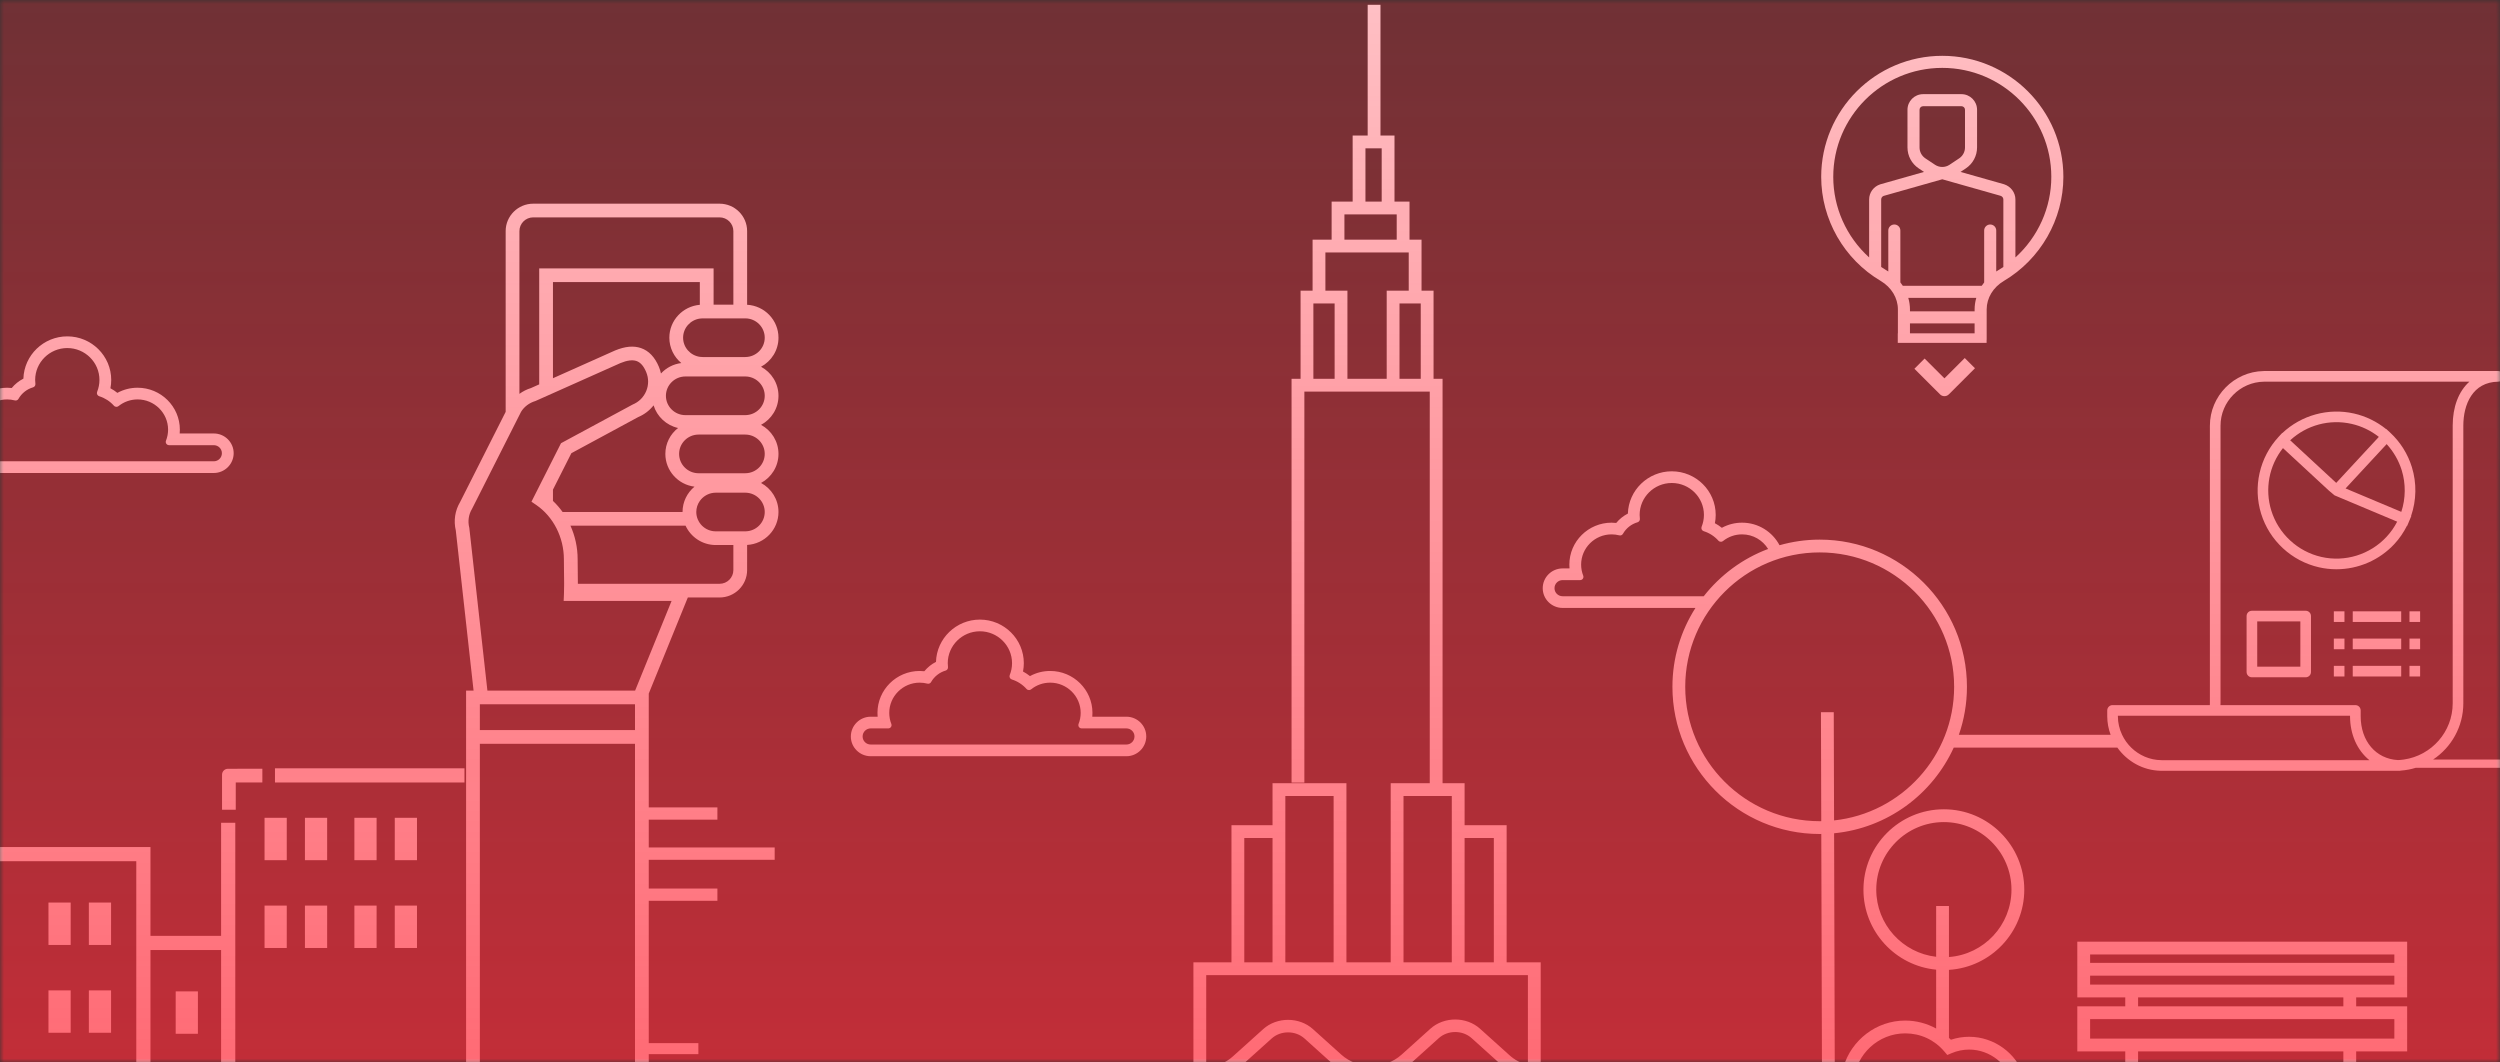 <?xml version="1.0" encoding="UTF-8"?>
<svg width="320px" height="136px" viewBox="0 0 320 136" version="1.1" xmlns="http://www.w3.org/2000/svg" xmlns:xlink="http://www.w3.org/1999/xlink">
    <rect x="0" y="0" width="320" height="136" fill="#333333" stroke="none"/>
    <!-- Generator: Sketch 52.6 (67491) - http://www.bohemiancoding.com/sketch -->
    <title>illustration-splash-page</title>
    <desc>Created with Sketch.</desc>
    <defs>
        <rect id="path-1" x="0" y="0" width="320" height="136"></rect>
        <linearGradient x1="50%" y1="0%" x2="50%" y2="100%" id="linearGradient-3">
            <stop stop-color="#FF2B3A" stop-opacity="0.3" offset="0%"></stop>
            <stop stop-color="#FF2B3A" stop-opacity="0.7" offset="100%"></stop>
        </linearGradient>
    </defs>
    <g id="Mobile" stroke="none" stroke-width="1" fill="none" fill-rule="evenodd">
        <g id="Mobile/00-OEC_Splash-Page" transform="translate(0, -432)">
            <g id="illustration-splash-page" transform="translate(0, 432)">
                <mask id="mask-2" fill="white">
                    <use xlink:href="#path-1"></use>
                </mask>
                <g id="masque"></g>
                <g id="Group-43" mask="url(#mask-2)" fill="#FFFFFF">
                    <g transform="translate(-8, 26)">
                        <path d="M118.415,68.272 C118.415,67.697 118.878,67.236 119.45,67.236 L121.698,67.236 C121.836,67.236 121.968,67.169 122.046,67.054 C122.126,66.94 122.141,66.793 122.091,66.665 C121.914,66.216 121.824,65.739 121.824,65.251 C121.824,63.118 123.573,61.38 125.72,61.38 C126.058,61.38 126.387,61.424 126.704,61.505 C126.741,61.514 126.778,61.519 126.815,61.519 C126.966,61.519 127.105,61.438 127.18,61.303 C127.579,60.595 128.258,60.06 129.04,59.834 C129.238,59.777 129.366,59.587 129.343,59.386 C129.324,59.222 129.312,59.056 129.312,58.889 C129.312,56.638 131.159,54.805 133.427,54.805 C135.695,54.805 137.542,56.638 137.542,58.889 C137.542,59.412 137.441,59.923 137.243,60.416 C137.202,60.524 137.206,60.645 137.255,60.75 C137.307,60.857 137.399,60.936 137.511,60.971 C138.235,61.196 138.889,61.618 139.398,62.189 C139.482,62.282 139.6,62.33 139.718,62.33 C139.811,62.33 139.904,62.299 139.98,62.236 C140.683,61.677 141.526,61.38 142.426,61.38 C144.575,61.38 146.327,63.118 146.327,65.251 C146.327,65.741 146.234,66.216 146.057,66.663 C146.007,66.791 146.024,66.937 146.1,67.052 C146.181,67.169 146.312,67.236 146.452,67.236 L152.176,67.236 C152.749,67.236 153.214,67.697 153.214,68.26 C153.214,68.84 152.749,69.3 152.176,69.3 L119.45,69.3 C118.878,69.3 118.415,68.84 118.415,68.272 M154.721,68.26 C154.721,66.87 153.58,65.739 152.176,65.739 L147.812,65.739 C147.827,65.577 147.834,65.415 147.834,65.251 C147.834,62.291 145.408,59.884 142.426,59.884 C141.51,59.884 140.633,60.106 139.836,60.541 C139.557,60.317 139.259,60.12 138.945,59.953 C139.014,59.603 139.049,59.247 139.049,58.889 C139.049,55.812 136.527,53.308 133.427,53.308 C130.384,53.308 127.898,55.72 127.807,58.719 C127.235,59.01 126.725,59.42 126.316,59.917 C126.117,59.895 125.918,59.884 125.72,59.884 C122.74,59.884 120.316,62.291 120.316,65.251 C120.316,65.415 120.324,65.578 120.338,65.739 L119.45,65.739 C118.048,65.739 116.908,66.875 116.908,68.272 C116.908,69.664 118.048,70.797 119.45,70.797 L152.176,70.797 C153.58,70.797 154.721,69.659 154.721,68.26" id="Fill-1"></path>
                        <polygon id="Fill-7" points="14.204 94.954 17.047 94.954 17.047 89.528 14.204 89.528"></polygon>
                        <polygon id="Fill-9" points="14.204 106.193 17.047 106.193 17.047 100.768 14.204 100.768"></polygon>
                        <polygon id="Fill-10" points="19.373 94.954 22.216 94.954 22.216 89.528 19.373 89.528"></polygon>
                        <polygon id="Fill-11" points="19.373 106.193 22.216 106.193 22.216 100.768 19.373 100.768"></polygon>
                        <polygon id="Fill-12" points="41.862 84.103 44.705 84.103 44.705 78.678 41.862 78.678"></polygon>
                        <polygon id="Fill-13" points="41.862 95.342 44.705 95.342 44.705 89.916 41.862 89.916"></polygon>
                        <polygon id="Fill-14" points="47.031 84.103 49.875 84.103 49.875 78.678 47.031 78.678"></polygon>
                        <polygon id="Fill-15" points="47.031 95.342 49.875 95.342 49.875 89.916 47.031 89.916"></polygon>
                        <polygon id="Fill-16" points="53.361 84.103 56.204 84.103 56.204 78.678 53.361 78.678"></polygon>
                        <polygon id="Fill-17" points="53.361 95.342 56.204 95.342 56.204 89.916 53.361 89.916"></polygon>
                        <polygon id="Fill-18" points="58.53 84.103 61.374 84.103 61.374 78.678 58.53 78.678"></polygon>
                        <polygon id="Fill-19" points="58.53 95.342 61.374 95.342 61.374 89.916 58.53 89.916"></polygon>
                        <polygon id="Fill-20" points="30.488 106.323 33.332 106.323 33.332 100.897 30.488 100.897"></polygon>
                        <polygon id="Fill-22" points="43.196 74.159 67.452 74.159 67.452 72.344 43.196 72.344"></polygon>
                        <polygon id="Fill-23" points="36.301 93.789 27.26 93.789 27.26 82.421 8 82.421 8 84.235 25.445 84.235 25.445 118.724 27.26 118.724 27.26 95.604 36.301 95.604 36.301 118.466 38.117 118.466 38.117 79.315 36.301 79.315"></polygon>
                        <path d="M37.176,72.403 C36.76,72.403 36.421,72.742 36.421,73.157 L36.421,76.895 L36.421,76.896 L36.421,77.65 L37.175,77.65 L37.299,77.65 L38.177,77.65 L38.177,74.158 L38.93,74.158 L38.931,74.158 L40.827,74.158 L41.582,74.158 L41.582,73.404 L41.582,73.28 L41.582,72.402 L38.576,72.402 L37.176,72.403 Z" id="Fill-24"></path>
                        <path d="M2.638,30.982 L4.886,30.982 C5.024,30.982 5.156,30.915 5.234,30.8 C5.314,30.686 5.329,30.54 5.279,30.411 C5.102,29.962 5.012,29.485 5.012,28.997 C5.012,26.864 6.761,25.126 8.908,25.126 C9.246,25.126 9.575,25.17 9.892,25.251 C9.929,25.261 9.967,25.265 10.003,25.265 C10.154,25.265 10.293,25.185 10.368,25.05 C10.767,24.342 11.446,23.806 12.228,23.58 C12.426,23.524 12.554,23.333 12.531,23.132 C12.512,22.968 12.5,22.802 12.5,22.636 C12.5,20.384 14.347,18.551 16.615,18.551 C18.883,18.551 20.73,20.384 20.73,22.636 C20.73,23.158 20.628,23.669 20.431,24.162 C20.39,24.27 20.394,24.391 20.443,24.496 C20.495,24.603 20.587,24.682 20.699,24.718 C21.423,24.942 22.077,25.364 22.586,25.935 C22.67,26.028 22.788,26.076 22.906,26.076 C22.999,26.076 23.092,26.045 23.168,25.982 C23.87,25.424 24.714,25.126 25.614,25.126 C27.763,25.126 29.515,26.864 29.515,28.997 C29.515,29.488 29.422,29.962 29.245,30.409 C29.195,30.538 29.212,30.683 29.288,30.798 C29.368,30.915 29.5,30.982 29.64,30.982 L35.364,30.982 C35.937,30.982 36.402,31.443 36.402,32.007 C36.402,32.586 35.937,33.046 35.364,33.046 L2.638,33.046 C2.066,33.046 1.603,32.586 1.603,32.018 C1.603,31.443 2.066,30.982 2.638,30.982 M2.638,34.543 L35.364,34.543 C36.768,34.543 37.909,33.405 37.909,32.007 C37.909,30.617 36.768,29.485 35.364,29.485 L31,29.485 C31.015,29.324 31.022,29.161 31.022,28.997 C31.022,26.038 28.596,23.63 25.614,23.63 C24.698,23.63 23.821,23.852 23.024,24.287 C22.745,24.063 22.447,23.866 22.134,23.699 C22.203,23.349 22.237,22.993 22.237,22.636 C22.237,19.558 19.715,17.055 16.615,17.055 C13.573,17.055 11.086,19.466 10.995,22.465 C10.423,22.757 9.913,23.166 9.503,23.663 C9.305,23.641 9.106,23.63 8.908,23.63 C5.929,23.63 3.504,26.038 3.504,28.997 C3.504,29.161 3.512,29.324 3.526,29.485 L2.638,29.485 C1.236,29.485 0.096,30.621 0.096,32.018 C0.096,33.41 1.236,34.543 2.638,34.543" id="Fill-25"></path>
                        <path d="M100.101,48.726 L81.968,48.726 C81.967,48.261 81.962,47.786 81.955,47.289 L81.954,47.232 C81.946,46.697 81.938,46.145 81.938,45.579 C81.938,44.077 81.614,42.613 81.019,41.288 L95.752,41.288 C96.424,42.746 97.904,43.764 99.621,43.764 L101.87,43.764 L101.87,46.973 C101.87,47.94 101.077,48.726 100.101,48.726 Z M76.256,1.823 L100.101,1.823 C101.077,1.823 101.87,2.61 101.87,3.578 L101.87,12.998 L99.34,12.998 L99.34,8.354 L77.018,8.354 L77.018,23.2 L75.959,23.673 C75.423,23.837 74.929,24.091 74.486,24.414 L74.486,3.578 C74.486,2.61 75.28,1.823 76.256,1.823 Z M78.779,38.118 L78.779,36.672 L81.135,32.009 L89.686,27.388 C90.474,27.056 91.146,26.539 91.659,25.886 C92.1,27.329 93.297,28.445 94.79,28.783 C93.802,29.557 93.165,30.755 93.165,32.099 C93.165,34.254 94.797,36.034 96.897,36.292 C95.962,37.068 95.365,38.234 95.365,39.536 L80.013,39.536 C79.647,39.025 79.235,38.549 78.779,38.118 Z M97.578,13.016 C95.397,13.196 93.676,15.013 93.676,17.226 C93.676,18.528 94.273,19.695 95.209,20.471 C94.183,20.596 93.271,21.086 92.605,21.806 C92.541,21.518 92.455,21.232 92.339,20.954 C91.816,19.703 91.043,18.895 90.042,18.553 C89.097,18.23 88.015,18.33 86.727,18.862 L78.779,22.413 L78.779,10.106 L97.578,10.106 L97.578,13.016 Z M69.421,120.835 L89.28,120.835 L89.28,69.203 L69.421,69.203 L69.421,120.835 Z M70.387,62.395 L68.073,41.576 L68.065,41.534 C67.857,40.709 67.983,39.856 68.426,39.122 L74.698,26.709 C75.091,26.061 75.754,25.56 76.538,25.329 L87.424,20.471 C88.27,20.123 88.958,20.035 89.47,20.21 C89.981,20.385 90.388,20.848 90.713,21.628 C91.041,22.411 91.041,23.275 90.715,24.059 C90.388,24.844 89.773,25.455 88.967,25.788 L79.81,30.73 L76.027,38.218 L76.658,38.65 C78.829,40.14 80.178,42.795 80.178,45.579 C80.178,46.153 80.185,46.713 80.193,47.256 L80.194,47.315 C80.208,48.282 80.222,49.196 80.188,50.01 L80.149,50.923 L93.961,50.923 L89.295,62.395 L70.387,62.395 Z M69.421,67.45 L89.28,67.45 L89.28,64.147 L69.421,64.147 L69.421,67.45 Z M105.886,39.537 C105.886,40.894 104.779,41.998 103.414,42.011 C103.406,42.011 103.398,42.012 103.389,42.012 L101.87,42.012 L99.621,42.012 C98.934,42.012 98.311,41.735 97.859,41.288 C97.806,41.235 97.755,41.179 97.707,41.122 C97.704,41.119 97.7,41.116 97.697,41.112 C97.547,40.932 97.423,40.73 97.328,40.512 C97.326,40.508 97.324,40.504 97.322,40.5 C97.298,40.442 97.276,40.382 97.256,40.322 C97.25,40.306 97.243,40.29 97.238,40.273 C97.217,40.207 97.201,40.14 97.186,40.073 C97.183,40.06 97.179,40.048 97.176,40.036 C97.16,39.955 97.147,39.873 97.138,39.79 C97.138,39.79 97.138,39.79 97.138,39.79 C97.13,39.707 97.125,39.622 97.125,39.537 C97.125,39.537 97.125,39.537 97.125,39.536 C97.125,39.009 97.294,38.521 97.578,38.119 C97.627,38.05 97.68,37.984 97.735,37.921 C97.741,37.915 97.747,37.908 97.752,37.902 C97.802,37.846 97.855,37.792 97.91,37.74 C97.92,37.731 97.93,37.721 97.941,37.712 C97.993,37.665 98.046,37.62 98.102,37.577 C98.116,37.567 98.13,37.557 98.144,37.546 C98.198,37.507 98.254,37.469 98.312,37.434 C98.328,37.424 98.344,37.414 98.36,37.405 C98.417,37.371 98.477,37.339 98.538,37.311 C98.555,37.302 98.571,37.294 98.589,37.286 C98.651,37.257 98.715,37.233 98.78,37.209 C98.797,37.203 98.813,37.197 98.829,37.191 C98.899,37.168 98.971,37.148 99.044,37.131 C99.056,37.128 99.067,37.125 99.079,37.122 C99.164,37.103 99.251,37.088 99.34,37.079 C99.432,37.068 99.526,37.062 99.621,37.062 L101.87,37.062 L103.389,37.062 C103.398,37.062 103.406,37.063 103.414,37.063 C104.779,37.076 105.886,38.18 105.886,39.537 Z M103.414,34.574 C103.406,34.574 103.398,34.576 103.389,34.576 L101.87,34.576 L99.34,34.576 L97.578,34.576 L97.421,34.576 C96.045,34.576 94.925,33.465 94.925,32.099 C94.925,30.735 96.045,29.624 97.421,29.624 L97.578,29.624 L99.34,29.624 L101.87,29.624 L103.389,29.624 C103.471,29.624 103.552,29.629 103.631,29.636 C104.895,29.757 105.886,30.815 105.886,32.099 C105.886,33.456 104.779,34.561 103.414,34.574 Z M103.414,27.137 C103.406,27.137 103.398,27.138 103.389,27.138 L101.87,27.138 L99.34,27.138 L97.578,27.138 L95.733,27.138 C94.357,27.138 93.237,26.028 93.237,24.663 C93.237,23.298 94.357,22.188 95.733,22.188 L97.578,22.188 L99.34,22.188 L101.87,22.188 L103.389,22.188 C103.471,22.188 103.552,22.192 103.631,22.199 C104.895,22.321 105.886,23.379 105.886,24.663 C105.886,26.019 104.779,27.123 103.414,27.137 Z M103.414,19.7 C103.406,19.7 103.398,19.701 103.389,19.701 L101.87,19.701 L99.34,19.701 L97.933,19.701 C97.813,19.701 97.695,19.69 97.579,19.674 C96.37,19.502 95.437,18.472 95.437,17.226 C95.437,15.98 96.37,14.95 97.579,14.779 C97.695,14.762 97.813,14.751 97.933,14.751 L99.34,14.751 L101.87,14.751 L103.389,14.751 C103.398,14.751 103.406,14.752 103.414,14.752 C104.779,14.765 105.886,15.869 105.886,17.226 C105.886,18.583 104.779,19.687 103.414,19.7 Z M107.646,17.226 C107.646,14.976 105.866,13.136 103.631,13.01 L103.631,3.578 C103.631,1.644 102.048,0.071 100.101,0.071 L76.256,0.071 C74.309,0.071 72.725,1.644 72.725,3.578 L72.725,26.717 L66.899,38.25 C66.24,39.353 66.043,40.648 66.342,41.9 L68.616,62.395 L67.66,62.395 L67.66,67.45 L67.66,69.203 L67.66,122.587 L91.041,122.587 L91.041,108.929 L97.392,108.929 L97.392,107.523 L91.041,107.523 L91.041,89.304 L99.827,89.304 L99.827,87.733 L91.041,87.733 L91.041,84.051 L107.159,84.051 L107.159,82.479 L91.041,82.479 L91.041,78.917 L99.827,78.917 L99.827,77.345 L91.041,77.345 L91.041,69.203 L91.041,67.45 L91.041,62.775 L96.042,50.478 L100.101,50.478 C102.048,50.478 103.631,48.906 103.631,46.973 L103.631,43.752 C105.866,43.627 107.646,41.787 107.646,39.537 C107.646,37.933 106.742,36.535 105.413,35.818 C106.742,35.102 107.646,33.704 107.646,32.099 C107.646,30.496 106.742,29.097 105.413,28.381 C106.742,27.665 107.646,26.267 107.646,24.663 C107.646,23.058 106.742,21.66 105.413,20.944 C106.742,20.228 107.646,18.83 107.646,17.226 Z" id="Fill-28"></path>
                    </g>
                </g>
                <g id="Group-43-Copy" mask="url(#mask-2)" fill="#FFFFFF">
                    <g transform="translate(-67, 0)">
                        <path d="M262.572,136.32 C261.693,136.096 260.89,135.677 260.23,135.084 L256.447,131.679 C254.693,130.101 251.841,130.101 250.087,131.679 L246.403,134.994 C244.276,136.908 240.814,136.908 238.687,134.994 L235.053,131.724 C233.3,130.147 230.447,130.147 228.693,131.724 L224.808,135.22 C223.89,136.046 222.692,136.535 221.396,136.627 L221.396,124.82 L262.572,124.82 L262.572,136.32 Z M226.268,123.182 L229.884,123.182 L229.884,107.267 L226.268,107.267 L226.268,123.182 Z M231.523,123.182 L237.703,123.182 L237.703,101.886 L231.523,101.886 L231.523,123.182 Z M246.649,123.182 L252.83,123.182 L252.83,101.886 L246.649,101.886 L246.649,123.182 Z M254.469,123.182 L258.211,123.182 L258.211,107.267 L254.469,107.267 L254.469,123.182 Z M235.113,48.483 L237.832,48.483 L237.832,38.846 L235.113,38.846 L235.113,48.483 Z M236.651,32.312 L247.317,32.312 L247.317,37.208 L244.497,37.208 L244.497,48.483 L239.471,48.483 L239.471,37.208 L236.651,37.208 L236.651,32.312 Z M239.086,30.674 L245.779,30.674 L245.779,27.444 L239.086,27.444 L239.086,30.674 Z M241.778,25.805 L243.856,25.805 L243.856,18.987 L241.778,18.987 L241.778,25.805 Z M246.137,48.483 L248.855,48.483 L248.855,38.847 L246.137,38.847 L246.137,48.483 Z M259.85,105.628 L254.469,105.628 L254.469,100.247 L251.648,100.247 L251.648,48.483 L250.495,48.483 L250.495,37.208 L248.957,37.208 L248.957,30.674 L247.419,30.674 L247.419,25.805 L245.496,25.805 L245.496,17.348 L243.701,17.348 L243.701,0.614 L242.062,0.614 L242.062,17.348 L240.139,17.348 L240.139,25.805 L237.447,25.805 L237.447,30.674 L235.011,30.674 L235.011,37.208 L233.473,37.208 L233.473,48.483 L232.319,48.483 L232.319,100.169 L233.959,100.169 L233.959,50.122 L250.009,50.122 L250.009,100.247 L245.01,100.247 L245.01,123.182 L239.343,123.182 L239.343,100.247 L229.884,100.247 L229.884,105.628 L224.628,105.628 L224.628,123.182 L219.757,123.182 L219.757,136.646 L188.436,136.646 L188.436,138.262 L220.95,138.262 C222.816,138.262 224.57,137.609 225.889,136.421 L229.775,132.925 C230.932,131.883 232.814,131.883 233.972,132.925 L237.606,136.194 C240.33,138.645 244.761,138.645 247.485,136.194 L251.169,132.88 C252.326,131.839 254.208,131.839 255.365,132.88 L259.149,136.284 C260.471,137.473 262.225,138.128 264.088,138.128 L264.088,137.411 L264.211,137.411 L264.211,123.182 L259.85,123.182 L259.85,105.628 Z" id="Fill-5"></path>
                        <path d="M316.545,21.088 C315.978,21.466 315.245,21.466 314.677,21.087 L313.451,20.271 C312.981,19.958 312.701,19.434 312.701,18.87 L312.701,14.049 C312.701,13.799 312.905,13.595 313.156,13.595 L318.065,13.595 C318.316,13.595 318.52,13.799 318.52,14.049 L318.52,18.87 C318.52,19.434 318.24,19.957 317.771,20.271 L316.545,21.087 L316.545,21.088 Z M321.747,28.735 C321.321,28.735 320.974,29.08 320.974,29.506 L320.974,36.15 C320.858,36.3 320.754,36.443 320.661,36.586 L310.563,36.586 C310.468,36.441 310.364,36.296 310.246,36.147 L310.246,29.506 C310.246,29.08 309.9,28.735 309.474,28.735 C309.049,28.735 308.702,29.08 308.702,29.506 L308.702,34.752 C308.639,34.71 308.575,34.668 308.509,34.629 C308.272,34.489 308.031,34.336 307.792,34.174 L307.792,25.531 C307.792,25.321 307.925,25.136 308.115,25.073 L315.61,22.948 L323.074,25.063 C323.29,25.134 323.429,25.318 323.429,25.531 L323.429,34.174 C323.193,34.334 322.952,34.487 322.713,34.629 C322.646,34.669 322.582,34.71 322.518,34.754 L322.518,29.506 C322.518,29.08 322.172,28.735 321.747,28.735 Z M323.529,23.588 L317.949,22.006 L318.627,21.554 C319.527,20.955 320.064,19.951 320.064,18.87 L320.064,14.049 C320.064,12.948 319.167,12.052 318.065,12.052 L313.156,12.052 C312.054,12.052 311.157,12.948 311.157,14.049 L311.157,18.87 C311.157,19.951 311.694,20.955 312.595,21.554 L313.273,22.006 L307.66,23.598 C306.816,23.879 306.248,24.656 306.248,25.531 L306.248,32.951 C303.326,30.298 301.657,26.558 301.657,22.637 C301.657,14.946 307.917,8.689 315.612,8.689 C323.307,8.689 329.568,14.946 329.568,22.637 C329.568,26.558 327.897,30.298 324.973,32.952 L324.973,25.531 C324.973,24.655 324.395,23.875 323.529,23.588 Z M311.261,38.129 L319.963,38.129 C319.821,38.627 319.75,39.124 319.75,39.61 L319.75,39.849 L311.475,39.849 L311.475,39.61 C311.475,39.125 311.403,38.627 311.261,38.129 Z M311.475,42.669 L319.75,42.669 L319.75,41.393 L311.475,41.393 L311.475,42.669 Z M307.722,35.955 C309.105,36.774 309.931,38.14 309.931,39.61 L309.931,42.669 L309.915,42.669 L309.915,43.883 L321.285,43.883 L321.285,43.491 L321.294,43.491 L321.294,39.61 C321.294,38.141 322.118,36.775 323.5,35.955 C328.195,33.177 331.112,28.074 331.112,22.637 C331.112,14.095 324.159,7.145 315.612,7.145 C307.066,7.145 300.113,14.095 300.113,22.637 C300.113,28.076 303.028,33.18 307.722,35.955 Z" id="Fill-26"></path>
                        <path d="M318.489,45.828 L315.887,48.428 L315.327,47.868 L315.326,47.866 L313.914,46.455 L313.351,45.894 L312.79,46.454 L312.79,46.455 L312.698,46.547 L312.044,47.201 L314.282,49.438 L315.326,50.48 C315.635,50.79 316.14,50.789 316.449,50.481 L319.234,47.697 L319.235,47.696 L319.797,47.135 L319.235,46.574 L319.142,46.482 L318.489,45.828 Z" id="Fill-27"></path>
                        <path d="M392.035,97.218 L378.441,97.218 C380.769,95.667 382.306,93.021 382.306,90.022 L382.306,54.485 C382.306,51.789 383.481,48.894 386.779,48.855 C386.926,48.853 387.061,48.802 387.172,48.72 C390.047,48.889 392.035,51.217 392.035,54.485 L392.035,97.218 Z M339.791,95.689 C339.678,95.578 339.57,95.462 339.466,95.341 C339.458,95.333 339.45,95.325 339.443,95.315 C339.338,95.193 339.24,95.066 339.146,94.936 C339.143,94.93 339.138,94.925 339.134,94.92 C338.941,94.647 338.771,94.356 338.627,94.051 C338.285,93.326 338.088,92.521 338.088,91.672 L338.088,91.615 L349.684,91.615 L351.077,91.615 L367.805,91.615 L367.805,91.672 C367.805,93.987 368.705,96.025 370.283,97.303 L367.033,97.303 L367.033,97.303 L343.703,97.303 C343.687,97.303 343.671,97.301 343.655,97.301 C342.154,97.284 340.793,96.669 339.791,95.689 Z M351.228,90.022 L351.228,54.485 C351.228,51.417 353.725,48.891 356.794,48.855 C356.808,48.855 356.823,48.854 356.837,48.853 L357.674,48.853 L361.712,48.853 L383.086,48.853 C381.703,50.087 380.945,52.078 380.945,54.485 L380.945,90.022 C380.945,93.678 378.23,96.705 374.711,97.217 L374.712,97.217 C374.556,97.24 374.398,97.258 374.239,97.273 C374.141,97.281 374.041,97.284 373.941,97.288 C371.12,97.144 369.167,94.87 369.167,91.672 L369.167,90.934 C369.167,90.558 368.861,90.253 368.486,90.253 L351.217,90.253 C351.219,90.176 351.228,90.099 351.228,90.022 Z M301.76,105.014 L301.721,91.159 L300.081,91.164 L300.121,105.108 C300.053,105.109 299.987,105.113 299.92,105.113 C290.43,105.113 282.71,97.396 282.71,87.912 C282.71,78.427 290.43,70.71 299.92,70.71 C309.409,70.71 317.129,78.427 317.129,87.912 C317.129,96.776 310.387,104.093 301.76,105.014 Z M267.011,76.319 C266.439,76.319 265.976,75.858 265.976,75.29 C265.976,74.715 266.439,74.254 267.011,74.254 L269.259,74.254 C269.397,74.254 269.529,74.188 269.607,74.073 C269.687,73.958 269.702,73.812 269.652,73.683 C269.475,73.235 269.385,72.758 269.385,72.269 C269.385,70.136 271.134,68.399 273.281,68.399 C273.619,68.399 273.948,68.442 274.265,68.523 C274.302,68.533 274.339,68.538 274.376,68.538 C274.527,68.538 274.665,68.457 274.74,68.322 C275.14,67.614 275.819,67.079 276.601,66.853 C276.799,66.796 276.927,66.606 276.904,66.404 C276.885,66.24 276.873,66.075 276.873,65.908 C276.873,63.656 278.719,61.823 280.988,61.823 C283.256,61.823 285.103,63.656 285.103,65.908 C285.103,66.43 285.002,66.942 284.804,67.434 C284.763,67.542 284.767,67.663 284.816,67.769 C284.868,67.876 284.96,67.954 285.071,67.99 C285.796,68.215 286.45,68.636 286.959,69.208 C287.043,69.3 287.161,69.348 287.279,69.348 C287.372,69.348 287.465,69.318 287.542,69.255 C288.244,68.696 289.087,68.399 289.987,68.399 C291.397,68.399 292.633,69.149 293.318,70.267 C290.042,71.495 287.199,73.612 285.078,76.319 L267.011,76.319 Z M294.061,70.008 C294.034,70.017 294.007,70.026 293.98,70.035 C294.007,70.026 294.034,70.017 294.061,70.008 Z M304.234,139.04 L304.29,138.337 C304.56,134.935 307.447,132.271 310.862,132.271 C312.82,132.271 314.596,133.091 315.865,134.58 L316.255,135.038 L316.809,134.803 C317.524,134.5 318.28,134.346 319.055,134.346 C321.72,134.346 324.09,136.232 324.688,138.83 L324.854,139.549 L325.586,139.46 C327.112,139.275 328.585,139.731 329.731,140.746 C330.877,141.761 331.534,143.217 331.534,144.743 C331.534,146.844 330.296,148.746 328.374,149.605 L300.633,149.605 C299.079,148.519 298.152,146.751 298.152,144.858 C298.152,141.835 300.515,139.301 303.53,139.089 L304.234,139.04 Z M307.161,113.878 C307.161,109.108 311.043,105.228 315.815,105.228 C320.586,105.228 324.468,109.108 324.468,113.878 C324.468,118.428 320.935,122.166 316.466,122.5 L316.466,115.965 L314.827,115.965 L314.827,122.469 C310.519,121.977 307.161,118.313 307.161,113.878 Z M334.534,132.939 L373.477,132.939 L373.477,130.452 L334.534,130.452 L334.534,132.939 Z M340.674,128.814 L366.95,128.814 L366.95,127.665 L340.674,127.665 L340.674,128.814 Z M334.534,126.027 L373.477,126.027 L373.477,124.888 L334.534,124.888 L334.534,126.027 Z M334.534,123.249 L373.477,123.249 L373.477,122.175 L334.534,122.175 L334.534,123.249 Z M387.51,47.679 L387.442,47.671 L387.442,47.643 L387.193,47.643 C387.077,47.55 386.931,47.492 386.77,47.492 L356.787,47.492 C356.765,47.492 356.745,47.493 356.729,47.495 C352.945,47.565 349.866,50.701 349.866,54.485 L349.866,90.022 C349.866,90.099 349.862,90.176 349.859,90.253 L337.407,90.253 C337.032,90.253 336.726,90.558 336.726,90.934 L336.726,91.672 C336.726,92.506 336.883,93.305 337.158,94.051 L317.736,94.051 C318.402,92.125 318.769,90.061 318.769,87.912 C318.769,77.523 310.313,69.072 299.92,69.072 C298.137,69.072 296.414,69.326 294.778,69.79 C294.778,69.79 294.779,69.79 294.779,69.79 C293.874,68.076 292.068,66.902 289.987,66.902 C289.071,66.902 288.194,67.125 287.397,67.559 C287.118,67.335 286.819,67.138 286.506,66.972 C286.576,66.621 286.61,66.266 286.61,65.908 C286.61,62.831 284.088,60.327 280.988,60.327 C277.945,60.327 275.46,62.739 275.368,65.737 C274.796,66.029 274.286,66.438 273.876,66.936 C273.678,66.913 273.479,66.902 273.281,66.902 C270.301,66.902 267.877,69.31 267.877,72.269 C267.877,72.434 267.885,72.597 267.899,72.758 L267.011,72.758 C265.61,72.758 264.469,73.894 264.469,75.29 C264.469,76.683 265.61,77.815 267.011,77.815 L284.018,77.815 C284.018,77.815 284.018,77.815 284.018,77.815 C282.156,80.736 281.071,84.198 281.071,87.912 C281.071,98.3 289.526,106.752 299.92,106.752 C299.989,106.752 300.057,106.747 300.125,106.746 L300.21,136.562 L274.26,136.562 L274.26,137.882 L300.214,137.882 L300.215,138.444 C297.999,139.739 296.513,142.144 296.513,144.858 C296.513,147.315 297.728,149.609 299.761,150.994 L300.124,151.243 L328.719,151.243 L328.989,151.124 C330.793,150.337 332.141,148.845 332.773,147.057 L349.267,147.057 L349.267,145.418 L333.137,145.418 C333.159,145.195 333.174,144.971 333.174,144.743 C333.174,144.523 333.159,144.303 333.138,144.085 L361.821,144.085 L361.821,142.447 L340.673,142.447 L340.673,134.578 L366.95,134.578 L366.95,136.66 L368.59,136.66 L368.59,134.578 L375.116,134.578 L375.116,128.814 L368.59,128.814 L368.59,127.665 L375.116,127.665 L375.116,120.536 L332.895,120.536 L332.895,127.665 L339.034,127.665 L339.034,128.814 L332.895,128.814 L332.895,134.578 L339.034,134.578 L339.034,142.447 L332.778,142.447 C332.388,141.332 331.722,140.32 330.819,139.52 C329.515,138.365 327.831,137.748 326.094,137.784 C325.095,134.804 322.24,132.708 319.055,132.708 C318.255,132.708 317.472,132.835 316.718,133.086 C316.638,133.004 316.55,132.932 316.466,132.853 L316.466,124.143 C321.839,123.806 326.108,119.332 326.108,113.878 C326.108,108.204 321.49,103.589 315.815,103.589 C310.139,103.589 305.521,108.204 305.521,113.878 C305.521,119.217 309.613,123.619 314.827,124.117 L314.827,131.654 C313.627,130.993 312.268,130.632 310.862,130.632 C307.168,130.632 303.976,133.133 302.967,136.562 L301.849,136.562 L301.765,106.66 C308.589,105.995 314.355,101.674 317.081,95.689 L338.02,95.689 C339.265,97.444 341.289,98.616 343.574,98.661 C343.598,98.663 343.622,98.665 343.647,98.665 L344.691,98.665 L344.692,98.665 L345.899,98.665 L374.151,98.665 C374.217,98.665 374.28,98.652 374.341,98.635 C374.99,98.584 375.621,98.463 376.223,98.276 L393.094,98.276 L393.094,54.485 C393.094,50.813 390.798,48.014 387.51,47.679 Z" id="Fill-29"></path>
                        <path d="M364.137,71.288 C361.104,70.6 358.647,68.326 357.726,65.355 C356.874,62.602 357.432,59.618 359.219,57.357 L364.881,62.596 L365.111,62.809 L365.822,63.405 C365.823,63.405 373.839,66.774 373.839,66.774 C373.478,67.475 373.022,68.125 372.484,68.706 C370.368,70.989 367.17,71.98 364.137,71.288 Z M368.008,54.257 C369.271,54.544 370.473,55.118 371.491,55.922 L367.895,59.803 L366.036,61.81 L360.144,56.358 C362.263,54.402 365.196,53.617 368.008,54.257 Z M372.491,56.846 C373.37,57.799 374.036,58.954 374.419,60.19 C374.953,61.915 374.933,63.804 374.367,65.518 L367.233,62.521 L367.51,62.222 L372.491,56.846 Z M373.483,69.631 C374.131,68.931 374.666,68.147 375.091,67.3 L375.119,67.311 L375.383,66.685 C375.386,66.676 375.389,66.668 375.392,66.66 L375.646,66.056 L375.619,66.045 C376.31,64.029 376.353,61.833 375.719,59.788 C375.196,58.097 374.233,56.568 372.934,55.366 L372.434,54.904 L372.418,54.921 C371.222,53.955 369.814,53.271 368.31,52.929 C365.024,52.183 361.573,53.14 359.142,55.431 L359.125,55.415 L358.663,55.914 C356.219,58.552 355.362,62.324 356.426,65.758 C357.489,69.192 360.329,71.82 363.836,72.616 C364.563,72.781 365.311,72.865 366.06,72.865 C368.873,72.865 371.578,71.686 373.483,69.631 Z" id="Fill-30"></path>
                        <polygon id="Fill-31" points="375.413 79.61 376.775 79.61 376.775 78.249 375.413 78.249"></polygon>
                        <polygon id="Fill-32" points="365.73 79.61 367.091 79.61 367.091 78.249 365.73 78.249"></polygon>
                        <polygon id="Fill-33" points="368.15 79.61 374.354 79.61 374.354 78.249 368.15 78.249"></polygon>
                        <polygon id="Fill-34" points="368.15 83.1 374.354 83.1 374.354 81.739 368.15 81.739"></polygon>
                        <polygon id="Fill-35" points="375.413 83.1 376.775 83.1 376.775 81.739 375.413 81.739"></polygon>
                        <polygon id="Fill-36" points="365.73 83.1 367.091 83.1 367.091 81.739 365.73 81.739"></polygon>
                        <polygon id="Fill-37" points="368.15 86.591 374.354 86.591 374.354 85.229 368.15 85.229"></polygon>
                        <polygon id="Fill-38" points="365.73 86.591 367.091 86.591 367.091 85.229 365.73 85.229"></polygon>
                        <polygon id="Fill-39" points="375.413 86.591 376.775 86.591 376.775 85.229 375.413 85.229"></polygon>
                        <path d="M355.925,85.332 L361.445,85.332 L361.445,79.537 L355.925,79.537 L355.925,85.332 Z M362.126,78.176 L355.244,78.176 C354.868,78.176 354.563,78.481 354.563,78.857 L354.563,86.013 C354.563,86.389 354.868,86.693 355.244,86.693 L362.126,86.693 C362.501,86.693 362.807,86.389 362.807,86.013 L362.807,78.857 C362.807,78.481 362.501,78.176 362.126,78.176 Z" id="Fill-40"></path>
                    </g>
                </g>
                <rect id="gradient" fill="url(#linearGradient-3)" mask="url(#mask-2)" x="0" y="0" width="320" height="136"></rect>
            </g>
        </g>
    </g>
</svg>